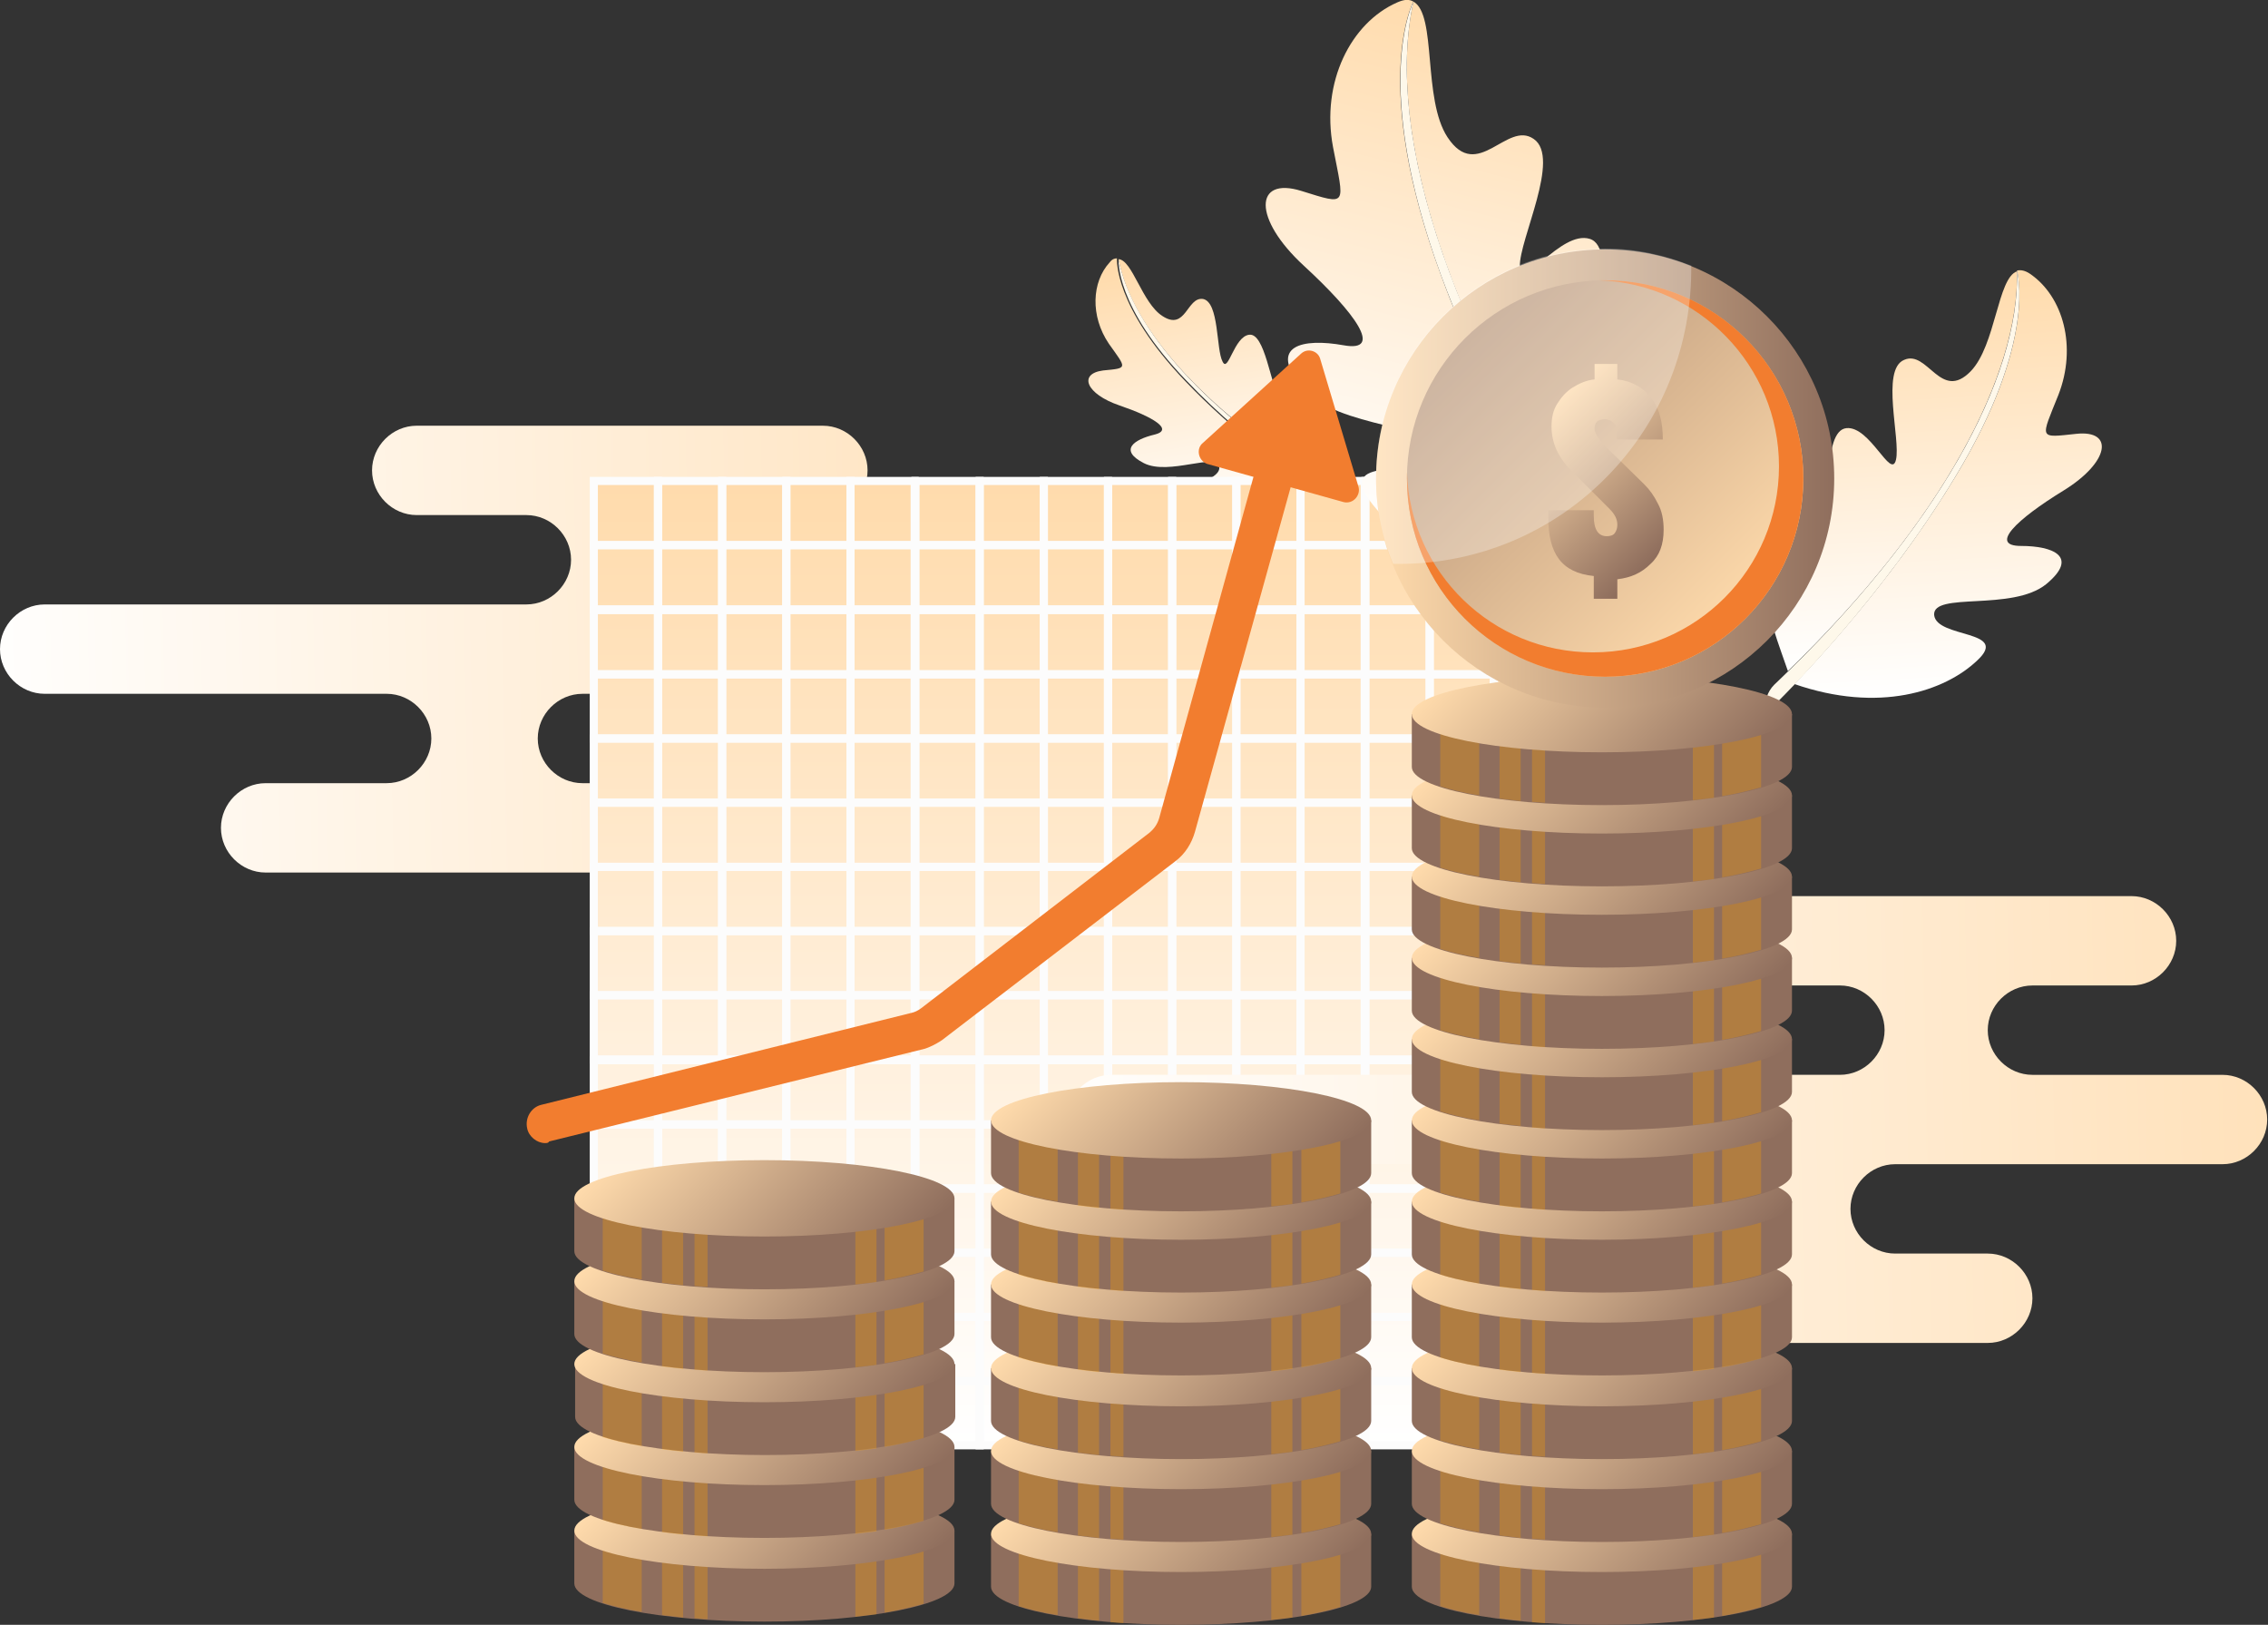 <?xml version="1.0" encoding="UTF-8"?>
<!-- Generator: Adobe Illustrator 27.4.1, SVG Export Plug-In . SVG Version: 6.00 Build 0)  -->
<svg xmlns="http://www.w3.org/2000/svg" xmlns:xlink="http://www.w3.org/1999/xlink" version="1.1" id="Layer_3" x="0px" y="0px" width="279.2px" height="200px" viewBox="0 0 279.2 200" style="enable-background:new 0 0 279.2 200;" xml:space="preserve">
<rect x="0" y="0" width="279.2" height="200" fill="#333333" stroke="none"/>
<style type="text/css">
	.st0{fill:url(#SVGID_1_);}
	.st1{fill:url(#SVGID_00000143588500217441127380000008896989639733124797_);}
	.st2{fill:url(#SVGID_00000053503701414904535160000016151604202819505804_);}
	.st3{fill:#FEF8EA;}
	.st4{fill:url(#SVGID_00000152968348849529917660000007306218327964307628_);}
	.st5{fill:none;stroke:#FCFCFC;stroke-miterlimit:10;}
	.st6{fill:url(#SVGID_00000173865654651225442990000015132815712996197257_);}
	.st7{fill:#8F6E5D;}
	.st8{opacity:0.3;fill:#FFA000;}
	.st9{fill:url(#SVGID_00000020376542506744027730000007227990613894221226_);}
	.st10{fill:url(#SVGID_00000031198218103541115270000012250616915510829699_);}
	.st11{fill:url(#SVGID_00000143619790181656662250000008830790105978288819_);}
	.st12{fill:url(#SVGID_00000154391547226074439680000008718329732794614146_);}
	.st13{fill:url(#SVGID_00000028288967903776069630000003605786749530986647_);}
	.st14{fill:url(#SVGID_00000038375723518421149500000017542060975654007191_);}
	.st15{fill:url(#SVGID_00000137097187533221530020000012647651589811590289_);}
	.st16{fill:url(#SVGID_00000016049560897060724740000001004741686102350766_);}
	.st17{fill:url(#SVGID_00000093889538396048280740000017056422466093937343_);}
	.st18{fill:url(#SVGID_00000009567298751387192940000001452616316501214905_);}
	.st19{fill:url(#SVGID_00000054945107315660421100000008324814603564321468_);}
	.st20{fill:url(#SVGID_00000171721839922370567940000013418651955969968030_);}
	.st21{fill:url(#SVGID_00000114770245629917008470000002897342567387769006_);}
	.st22{fill:url(#SVGID_00000179620067964108258660000008266277939293432990_);}
	.st23{fill:url(#SVGID_00000169542347738909502090000009217114390616052867_);}
	.st24{fill:url(#SVGID_00000044864957556164582910000005620410890187056774_);}
	.st25{fill:url(#SVGID_00000034775281152043010390000017078681517280519337_);}
	.st26{fill:url(#SVGID_00000138545165781917764930000003519465642202229934_);}
	.st27{fill:url(#SVGID_00000099634993965852948950000006075392684332350893_);}
	.st28{fill:url(#SVGID_00000147930519708761620550000015308644364656163498_);}
	.st29{fill:url(#SVGID_00000000214779172947548670000004312919589637451947_);}
	.st30{fill:url(#SVGID_00000072984388341983477710000000680353133918901123_);}
	.st31{fill:url(#SVGID_00000169519353245395865920000018391427150917341100_);}
	.st32{fill:url(#SVGID_00000031199348984535214990000015470430293402603929_);}
	.st33{fill:url(#SVGID_00000117677442249121090500000002217046526721837244_);}
	.st34{fill:url(#SVGID_00000133515458711761451970000018177635937913211316_);}
	.st35{fill:url(#SVGID_00000041280876191117640850000018324698643664554133_);}
	.st36{fill:url(#SVGID_00000046302510581862457960000011986992197895802303_);}
	.st37{fill:#F27D2F;}
	.st38{fill:url(#SVGID_00000147922221462184644460000001902197697143938194_);}
	.st39{opacity:0.29;fill:#FFFFFF;}
</style>
<g>
	
		<linearGradient id="SVGID_1_" gradientUnits="userSpaceOnUse" x1="-1425.699" y1="77.986" x2="-1259.06" y2="81.5" gradientTransform="matrix(-1 0 0 1 -1264.37 0)">
		<stop offset="0" style="stop-color:#FFDBAC"></stop>
		<stop offset="1" style="stop-color:#FFFFFF"></stop>
	</linearGradient>
	<path class="st0" d="M27.2,101.9L27.2,101.9c0,3,2.5,5.5,5.5,5.5h50.8c3,0,5.5-2.5,5.5-5.5v0c0-3-2.5-5.5-5.5-5.5H71.7   c-3,0-5.5-2.5-5.5-5.5v0c0-3,2.5-5.5,5.5-5.5h54.4c3,0,5.5-2.5,5.5-5.5v0c0-3-2.5-5.5-5.5-5.5H88.6c-3,0-5.5-2.5-5.5-5.5v0   c0-3,2.5-5.5,5.5-5.5h12.7c3,0,5.5-2.5,5.5-5.5v0c0-3-2.5-5.5-5.5-5.5H51.3c-3,0-5.5,2.5-5.5,5.5v0c0,3,2.5,5.5,5.5,5.5h13.5   c3,0,5.5,2.5,5.5,5.5v0c0,3-2.5,5.5-5.5,5.5H5.5c-3,0-5.5,2.5-5.5,5.5v0c0,3,2.5,5.5,5.5,5.5h42.1c3,0,5.5,2.5,5.5,5.5v0   c0,3-2.5,5.5-5.5,5.5H32.7C29.7,96.4,27.2,98.9,27.2,101.9z"></path>
	<g>
		
			<linearGradient id="SVGID_00000004522022295515663870000015706305655253116560_" gradientUnits="userSpaceOnUse" x1="-187.823" y1="-2835.091" x2="-156.781" y2="-2835.091" gradientTransform="matrix(0.162 0.987 0.987 -0.162 2976.454 -242.409)">
			<stop offset="0" style="stop-color:#FFDBAC"></stop>
			<stop offset="1" style="stop-color:#FFFFFF"></stop>
		</linearGradient>
		<path style="fill:url(#SVGID_00000004522022295515663870000015706305655253116560_);" d="M137.7,31.9c1.7,0.1,2.9,5.4,5.4,7    c2.9,1.9,3-2.4,5-2.1c2,0.4,1.6,6.2,2.4,7.7c0.7,1.5,1.4-3.1,3.3-3.3c1.9-0.2,2.6,6,3.8,8.3c1.2,2.3,2-1.6,3.2-1.3    c1.2,0.3,2.5,3.8,2.2,7.2c-0.1,1.7-0.3,3-0.4,3.9C147.9,50.2,139.2,40.1,137.7,31.9z"></path>
		
			<linearGradient id="SVGID_00000160905998157343385750000008427449300966471613_" gradientUnits="userSpaceOnUse" x1="-187.849" y1="-2839.001" x2="-154.186" y2="-2839.001" gradientTransform="matrix(0.162 0.987 0.987 -0.162 2976.454 -242.409)">
			<stop offset="0" style="stop-color:#FFDBAC"></stop>
			<stop offset="1" style="stop-color:#FFFFFF"></stop>
		</linearGradient>
		<path style="fill:url(#SVGID_00000160905998157343385750000008427449300966471613_);" d="M150.1,57.5c-0.2-1.9-6.2,1.1-9.3-0.5    c-3.1-1.6-1.2-2.9,1.3-3.5s-0.2-2.2-4.3-3.6c-4.1-1.4-5.1-3.9-2-4.3c3.1-0.3,2.9-0.2,0.7-3.3c-2.3-3.4-2.1-7.6,0.1-10    c0.3-0.4,0.6-0.5,0.9-0.5c0,0.1-0.4,5.9,8.4,15.1c5.8,6.1,12.5,11,16.2,13.4c-6.1,3.7-11.6,3.2-14.8,1.3    C144.4,59.9,150.3,59.3,150.1,57.5z"></path>
	</g>
	<path class="st3" d="M137.7,31.9c1.6,8.4,10.7,19,26.2,28.2c0.7,0.4,1.1,1.1,1.1,1.8l0,0c0,0.1-0.1,0.2-0.2,0.1   c-1.6-1-10.9-6.9-18.7-15.1C137.2,37.7,137.7,31.9,137.7,31.9z"></path>
	
		<linearGradient id="SVGID_00000044153490774313993320000018315962774744400530_" gradientUnits="userSpaceOnUse" x1="2397.614" y1="2946.318" x2="2278.905" y2="2946.318" gradientTransform="matrix(4.489659e-11 -1 1 4.489659e-11 -2813.87 2456.846)">
		<stop offset="0" style="stop-color:#FFDBAC"></stop>
		<stop offset="1" style="stop-color:#FFFFFF"></stop>
	</linearGradient>
	<polygon style="fill:url(#SVGID_00000044153490774313993320000018315962774744400530_);" points="191.8,59.2 191.8,177.9    73.1,177.9 73.1,59.2  "></polygon>
	<g>
		<g>
			<g>
				<g>
					<g>
						<g>
							<g>
								<rect x="73.1" y="59.2" class="st5" width="7.9" height="7.9"></rect>
								<rect x="81" y="59.2" class="st5" width="7.9" height="7.9"></rect>
								<rect x="88.9" y="59.2" class="st5" width="7.9" height="7.9"></rect>
							</g>
							<g>
								<rect x="96.8" y="59.2" class="st5" width="7.9" height="7.9"></rect>
								<rect x="104.7" y="59.2" class="st5" width="7.9" height="7.9"></rect>
								<rect x="112.7" y="59.2" class="st5" width="7.9" height="7.9"></rect>
							</g>
						</g>
						<g>
							<rect x="120.6" y="59.2" class="st5" width="7.9" height="7.9"></rect>
							<rect x="128.5" y="59.2" class="st5" width="7.9" height="7.9"></rect>
							<rect x="136.4" y="59.2" class="st5" width="7.9" height="7.9"></rect>
						</g>
						<g>
							<rect x="144.3" y="59.2" class="st5" width="7.9" height="7.9"></rect>
							<rect x="152.2" y="59.2" class="st5" width="7.9" height="7.9"></rect>
							<rect x="160.1" y="59.2" class="st5" width="7.9" height="7.9"></rect>
						</g>
						<g>
							<rect x="168.1" y="59.2" class="st5" width="7.9" height="7.9"></rect>
							<rect x="176" y="59.2" class="st5" width="7.9" height="7.9"></rect>
							<rect x="183.9" y="59.2" class="st5" width="7.9" height="7.9"></rect>
						</g>
					</g>
					<g>
						<g>
							<g>
								<rect x="73.1" y="67.1" class="st5" width="7.9" height="7.9"></rect>
								<rect x="81" y="67.1" class="st5" width="7.9" height="7.9"></rect>
								<rect x="88.9" y="67.1" class="st5" width="7.9" height="7.9"></rect>
							</g>
							<g>
								<rect x="96.8" y="67.1" class="st5" width="7.9" height="7.9"></rect>
								<rect x="104.7" y="67.1" class="st5" width="7.9" height="7.9"></rect>
								<rect x="112.7" y="67.1" class="st5" width="7.9" height="7.9"></rect>
							</g>
						</g>
						<g>
							<rect x="120.6" y="67.1" class="st5" width="7.9" height="7.9"></rect>
							<rect x="128.5" y="67.1" class="st5" width="7.9" height="7.9"></rect>
							<rect x="136.4" y="67.1" class="st5" width="7.9" height="7.9"></rect>
						</g>
						<g>
							<rect x="144.3" y="67.1" class="st5" width="7.9" height="7.9"></rect>
							<rect x="152.2" y="67.1" class="st5" width="7.9" height="7.9"></rect>
							<rect x="160.1" y="67.1" class="st5" width="7.9" height="7.9"></rect>
						</g>
						<g>
							<rect x="168.1" y="67.1" class="st5" width="7.9" height="7.9"></rect>
							<rect x="176" y="67.1" class="st5" width="7.9" height="7.9"></rect>
							<rect x="183.9" y="67.1" class="st5" width="7.9" height="7.9"></rect>
						</g>
					</g>
				</g>
				<g>
					<g>
						<g>
							<g>
								<rect x="73.1" y="75.1" class="st5" width="7.9" height="7.9"></rect>
								<rect x="81" y="75.1" class="st5" width="7.9" height="7.9"></rect>
								<rect x="88.9" y="75.1" class="st5" width="7.9" height="7.9"></rect>
							</g>
							<g>
								<rect x="96.8" y="75.1" class="st5" width="7.9" height="7.9"></rect>
								<rect x="104.7" y="75.1" class="st5" width="7.9" height="7.9"></rect>
								<rect x="112.7" y="75.1" class="st5" width="7.9" height="7.9"></rect>
							</g>
						</g>
						<g>
							<rect x="120.6" y="75.1" class="st5" width="7.9" height="7.9"></rect>
							<rect x="128.5" y="75.1" class="st5" width="7.9" height="7.9"></rect>
							<rect x="136.4" y="75.1" class="st5" width="7.9" height="7.9"></rect>
						</g>
						<g>
							<rect x="144.3" y="75.1" class="st5" width="7.9" height="7.9"></rect>
							<rect x="152.2" y="75.1" class="st5" width="7.9" height="7.9"></rect>
							<rect x="160.1" y="75.1" class="st5" width="7.9" height="7.9"></rect>
						</g>
						<g>
							<rect x="168.1" y="75.1" class="st5" width="7.9" height="7.9"></rect>
							<rect x="176" y="75.1" class="st5" width="7.9" height="7.9"></rect>
							<rect x="183.9" y="75.1" class="st5" width="7.9" height="7.9"></rect>
						</g>
					</g>
					<g>
						<g>
							<g>
								<rect x="73.1" y="83" class="st5" width="7.9" height="7.9"></rect>
								<rect x="81" y="83" class="st5" width="7.9" height="7.9"></rect>
								<rect x="88.9" y="83" class="st5" width="7.9" height="7.9"></rect>
							</g>
							<g>
								<rect x="96.8" y="83" class="st5" width="7.9" height="7.9"></rect>
								<rect x="104.7" y="83" class="st5" width="7.9" height="7.9"></rect>
								<rect x="112.7" y="83" class="st5" width="7.9" height="7.9"></rect>
							</g>
						</g>
						<g>
							<rect x="120.6" y="83" class="st5" width="7.9" height="7.9"></rect>
							<rect x="128.5" y="83" class="st5" width="7.9" height="7.9"></rect>
							<rect x="136.4" y="83" class="st5" width="7.9" height="7.9"></rect>
						</g>
						<g>
							<rect x="144.3" y="83" class="st5" width="7.9" height="7.9"></rect>
							<rect x="152.2" y="83" class="st5" width="7.9" height="7.9"></rect>
							<rect x="160.1" y="83" class="st5" width="7.9" height="7.9"></rect>
						</g>
						<g>
							<rect x="168.1" y="83" class="st5" width="7.9" height="7.9"></rect>
							<rect x="176" y="83" class="st5" width="7.9" height="7.9"></rect>
							<rect x="183.9" y="83" class="st5" width="7.9" height="7.9"></rect>
						</g>
					</g>
				</g>
			</g>
			<g>
				<g>
					<g>
						<g>
							<g>
								<rect x="73.1" y="90.9" class="st5" width="7.9" height="7.9"></rect>
								<rect x="81" y="90.9" class="st5" width="7.9" height="7.9"></rect>
								<rect x="88.9" y="90.9" class="st5" width="7.9" height="7.9"></rect>
							</g>
							<g>
								<rect x="96.8" y="90.9" class="st5" width="7.9" height="7.9"></rect>
								<rect x="104.7" y="90.9" class="st5" width="7.9" height="7.9"></rect>
								<rect x="112.7" y="90.9" class="st5" width="7.9" height="7.9"></rect>
							</g>
						</g>
						<g>
							<rect x="120.6" y="90.9" class="st5" width="7.9" height="7.9"></rect>
							<rect x="128.5" y="90.9" class="st5" width="7.9" height="7.9"></rect>
							<rect x="136.4" y="90.9" class="st5" width="7.9" height="7.9"></rect>
						</g>
						<g>
							<rect x="144.3" y="90.9" class="st5" width="7.9" height="7.9"></rect>
							<rect x="152.2" y="90.9" class="st5" width="7.9" height="7.9"></rect>
							<rect x="160.1" y="90.9" class="st5" width="7.9" height="7.9"></rect>
						</g>
						<g>
							<rect x="168.1" y="90.9" class="st5" width="7.9" height="7.9"></rect>
							<rect x="176" y="90.9" class="st5" width="7.9" height="7.9"></rect>
							<rect x="183.9" y="90.9" class="st5" width="7.9" height="7.9"></rect>
						</g>
					</g>
					<g>
						<g>
							<g>
								<rect x="73.1" y="98.8" class="st5" width="7.9" height="7.9"></rect>
								<rect x="81" y="98.8" class="st5" width="7.9" height="7.9"></rect>
								<rect x="88.9" y="98.8" class="st5" width="7.9" height="7.9"></rect>
							</g>
							<g>
								<rect x="96.8" y="98.8" class="st5" width="7.9" height="7.9"></rect>
								<rect x="104.7" y="98.8" class="st5" width="7.9" height="7.9"></rect>
								<rect x="112.7" y="98.8" class="st5" width="7.9" height="7.9"></rect>
							</g>
						</g>
						<g>
							<rect x="120.6" y="98.8" class="st5" width="7.9" height="7.9"></rect>
							<rect x="128.5" y="98.8" class="st5" width="7.9" height="7.9"></rect>
							<rect x="136.4" y="98.8" class="st5" width="7.9" height="7.9"></rect>
						</g>
						<g>
							<rect x="144.3" y="98.8" class="st5" width="7.9" height="7.9"></rect>
							<rect x="152.2" y="98.8" class="st5" width="7.9" height="7.9"></rect>
							<rect x="160.1" y="98.8" class="st5" width="7.9" height="7.9"></rect>
						</g>
						<g>
							<rect x="168.1" y="98.8" class="st5" width="7.9" height="7.9"></rect>
							<rect x="176" y="98.8" class="st5" width="7.9" height="7.9"></rect>
							<rect x="183.9" y="98.8" class="st5" width="7.9" height="7.9"></rect>
						</g>
					</g>
				</g>
				<g>
					<g>
						<g>
							<g>
								<rect x="73.1" y="106.7" class="st5" width="7.9" height="7.9"></rect>
								<rect x="81" y="106.7" class="st5" width="7.9" height="7.9"></rect>
								<rect x="88.9" y="106.7" class="st5" width="7.9" height="7.9"></rect>
							</g>
							<g>
								<rect x="96.8" y="106.7" class="st5" width="7.9" height="7.9"></rect>
								<rect x="104.7" y="106.7" class="st5" width="7.9" height="7.9"></rect>
								<rect x="112.7" y="106.7" class="st5" width="7.9" height="7.9"></rect>
							</g>
						</g>
						<g>
							<rect x="120.6" y="106.7" class="st5" width="7.9" height="7.9"></rect>
							<rect x="128.5" y="106.7" class="st5" width="7.9" height="7.9"></rect>
							<rect x="136.4" y="106.7" class="st5" width="7.9" height="7.9"></rect>
						</g>
						<g>
							<rect x="144.3" y="106.7" class="st5" width="7.9" height="7.9"></rect>
							<rect x="152.2" y="106.7" class="st5" width="7.9" height="7.9"></rect>
							<rect x="160.1" y="106.7" class="st5" width="7.9" height="7.9"></rect>
						</g>
						<g>
							<rect x="168.1" y="106.7" class="st5" width="7.9" height="7.9"></rect>
							<rect x="176" y="106.7" class="st5" width="7.9" height="7.9"></rect>
							<rect x="183.9" y="106.7" class="st5" width="7.9" height="7.9"></rect>
						</g>
					</g>
					<g>
						<g>
							<g>
								<rect x="73.1" y="114.6" class="st5" width="7.9" height="7.9"></rect>
								<rect x="81" y="114.6" class="st5" width="7.9" height="7.9"></rect>
								<rect x="88.9" y="114.6" class="st5" width="7.9" height="7.9"></rect>
							</g>
							<g>
								<rect x="96.8" y="114.6" class="st5" width="7.9" height="7.9"></rect>
								<rect x="104.7" y="114.6" class="st5" width="7.9" height="7.9"></rect>
								<rect x="112.7" y="114.6" class="st5" width="7.9" height="7.9"></rect>
							</g>
						</g>
						<g>
							<rect x="120.6" y="114.6" class="st5" width="7.9" height="7.9"></rect>
							<rect x="128.5" y="114.6" class="st5" width="7.9" height="7.9"></rect>
							<rect x="136.4" y="114.6" class="st5" width="7.9" height="7.9"></rect>
						</g>
						<g>
							<rect x="144.3" y="114.6" class="st5" width="7.9" height="7.9"></rect>
							<rect x="152.2" y="114.6" class="st5" width="7.9" height="7.9"></rect>
							<rect x="160.1" y="114.6" class="st5" width="7.9" height="7.9"></rect>
						</g>
						<g>
							<rect x="168.1" y="114.6" class="st5" width="7.9" height="7.9"></rect>
							<rect x="176" y="114.6" class="st5" width="7.9" height="7.9"></rect>
							<rect x="183.9" y="114.6" class="st5" width="7.9" height="7.9"></rect>
						</g>
					</g>
				</g>
			</g>
		</g>
		<g>
			<g>
				<g>
					<g>
						<g>
							<rect x="73.1" y="122.5" class="st5" width="7.9" height="7.9"></rect>
							<rect x="81" y="122.5" class="st5" width="7.9" height="7.9"></rect>
							<rect x="88.9" y="122.5" class="st5" width="7.9" height="7.9"></rect>
						</g>
						<g>
							<rect x="96.8" y="122.5" class="st5" width="7.9" height="7.9"></rect>
							<rect x="104.7" y="122.5" class="st5" width="7.9" height="7.9"></rect>
							<rect x="112.7" y="122.5" class="st5" width="7.9" height="7.9"></rect>
						</g>
					</g>
					<g>
						<rect x="120.6" y="122.5" class="st5" width="7.9" height="7.9"></rect>
						<rect x="128.5" y="122.5" class="st5" width="7.9" height="7.9"></rect>
						<rect x="136.4" y="122.5" class="st5" width="7.9" height="7.9"></rect>
					</g>
					<g>
						<rect x="144.3" y="122.5" class="st5" width="7.9" height="7.9"></rect>
						<rect x="152.2" y="122.5" class="st5" width="7.9" height="7.9"></rect>
						<rect x="160.1" y="122.5" class="st5" width="7.9" height="7.9"></rect>
					</g>
					<g>
						<rect x="168.1" y="122.5" class="st5" width="7.9" height="7.9"></rect>
						<rect x="176" y="122.5" class="st5" width="7.9" height="7.9"></rect>
						<rect x="183.9" y="122.5" class="st5" width="7.9" height="7.9"></rect>
					</g>
				</g>
				<g>
					<g>
						<g>
							<rect x="73.1" y="130.5" class="st5" width="7.9" height="7.9"></rect>
							<rect x="81" y="130.5" class="st5" width="7.9" height="7.9"></rect>
							<rect x="88.9" y="130.5" class="st5" width="7.9" height="7.9"></rect>
						</g>
						<g>
							<rect x="96.8" y="130.5" class="st5" width="7.9" height="7.9"></rect>
							<rect x="104.7" y="130.5" class="st5" width="7.9" height="7.9"></rect>
							<rect x="112.7" y="130.5" class="st5" width="7.9" height="7.9"></rect>
						</g>
					</g>
					<g>
						<rect x="120.6" y="130.5" class="st5" width="7.9" height="7.9"></rect>
						<rect x="128.5" y="130.5" class="st5" width="7.9" height="7.9"></rect>
						<rect x="136.4" y="130.5" class="st5" width="7.9" height="7.9"></rect>
					</g>
					<g>
						<rect x="144.3" y="130.5" class="st5" width="7.9" height="7.9"></rect>
						<rect x="152.2" y="130.5" class="st5" width="7.9" height="7.9"></rect>
						<rect x="160.1" y="130.5" class="st5" width="7.9" height="7.9"></rect>
					</g>
					<g>
						<rect x="168.1" y="130.5" class="st5" width="7.9" height="7.9"></rect>
						<rect x="176" y="130.5" class="st5" width="7.9" height="7.9"></rect>
						<rect x="183.9" y="130.5" class="st5" width="7.9" height="7.9"></rect>
					</g>
				</g>
			</g>
			<g>
				<g>
					<g>
						<g>
							<rect x="73.1" y="138.4" class="st5" width="7.9" height="7.9"></rect>
							<rect x="81" y="138.4" class="st5" width="7.9" height="7.9"></rect>
							<rect x="88.9" y="138.4" class="st5" width="7.9" height="7.9"></rect>
						</g>
						<g>
							<rect x="96.8" y="138.4" class="st5" width="7.9" height="7.9"></rect>
							<rect x="104.7" y="138.4" class="st5" width="7.9" height="7.9"></rect>
							<rect x="112.7" y="138.4" class="st5" width="7.9" height="7.9"></rect>
						</g>
					</g>
					<g>
						<rect x="120.6" y="138.4" class="st5" width="7.9" height="7.9"></rect>
						<rect x="128.5" y="138.4" class="st5" width="7.9" height="7.9"></rect>
						<rect x="136.4" y="138.4" class="st5" width="7.9" height="7.9"></rect>
					</g>
					<g>
						<rect x="144.3" y="138.4" class="st5" width="7.9" height="7.9"></rect>
						<rect x="152.2" y="138.4" class="st5" width="7.9" height="7.9"></rect>
						<rect x="160.1" y="138.4" class="st5" width="7.9" height="7.9"></rect>
					</g>
					<g>
						<rect x="168.1" y="138.4" class="st5" width="7.9" height="7.9"></rect>
						<rect x="176" y="138.4" class="st5" width="7.9" height="7.9"></rect>
						<rect x="183.9" y="138.4" class="st5" width="7.9" height="7.9"></rect>
					</g>
				</g>
				<g>
					<g>
						<g>
							<rect x="73.1" y="146.3" class="st5" width="7.9" height="7.9"></rect>
							<rect x="81" y="146.3" class="st5" width="7.9" height="7.9"></rect>
							<rect x="88.9" y="146.3" class="st5" width="7.9" height="7.9"></rect>
						</g>
						<g>
							<rect x="96.8" y="146.3" class="st5" width="7.9" height="7.9"></rect>
							<rect x="104.7" y="146.3" class="st5" width="7.9" height="7.9"></rect>
							<rect x="112.7" y="146.3" class="st5" width="7.9" height="7.9"></rect>
						</g>
					</g>
					<g>
						<rect x="120.6" y="146.3" class="st5" width="7.9" height="7.9"></rect>
						<rect x="128.5" y="146.3" class="st5" width="7.9" height="7.9"></rect>
						<rect x="136.4" y="146.3" class="st5" width="7.9" height="7.9"></rect>
					</g>
					<g>
						<rect x="144.3" y="146.3" class="st5" width="7.9" height="7.9"></rect>
						<rect x="152.2" y="146.3" class="st5" width="7.9" height="7.9"></rect>
						<rect x="160.1" y="146.3" class="st5" width="7.9" height="7.9"></rect>
					</g>
					<g>
						<rect x="168.1" y="146.3" class="st5" width="7.9" height="7.9"></rect>
						<rect x="176" y="146.3" class="st5" width="7.9" height="7.9"></rect>
						<rect x="183.9" y="146.3" class="st5" width="7.9" height="7.9"></rect>
					</g>
				</g>
			</g>
		</g>
		<g>
			<g>
				<g>
					<g>
						<rect x="73.1" y="154.2" class="st5" width="7.9" height="7.9"></rect>
						<rect x="81" y="154.2" class="st5" width="7.9" height="7.9"></rect>
						<rect x="88.9" y="154.2" class="st5" width="7.9" height="7.9"></rect>
					</g>
					<g>
						<rect x="96.8" y="154.2" class="st5" width="7.9" height="7.9"></rect>
						<rect x="104.7" y="154.2" class="st5" width="7.9" height="7.9"></rect>
						<rect x="112.7" y="154.2" class="st5" width="7.9" height="7.9"></rect>
					</g>
				</g>
				<g>
					<rect x="120.6" y="154.2" class="st5" width="7.9" height="7.9"></rect>
					<rect x="128.5" y="154.2" class="st5" width="7.9" height="7.9"></rect>
					<rect x="136.4" y="154.2" class="st5" width="7.9" height="7.9"></rect>
				</g>
				<g>
					<rect x="144.3" y="154.2" class="st5" width="7.9" height="7.9"></rect>
					<rect x="152.2" y="154.2" class="st5" width="7.9" height="7.9"></rect>
					<rect x="160.1" y="154.2" class="st5" width="7.9" height="7.9"></rect>
				</g>
				<g>
					<rect x="168.1" y="154.2" class="st5" width="7.9" height="7.9"></rect>
					<rect x="176" y="154.2" class="st5" width="7.9" height="7.9"></rect>
					<rect x="183.9" y="154.2" class="st5" width="7.9" height="7.9"></rect>
				</g>
			</g>
			<g>
				<g>
					<g>
						<rect x="73.1" y="162.1" class="st5" width="7.9" height="7.9"></rect>
						<rect x="81" y="162.1" class="st5" width="7.9" height="7.9"></rect>
						<rect x="88.9" y="162.1" class="st5" width="7.9" height="7.9"></rect>
					</g>
					<g>
						<rect x="96.8" y="162.1" class="st5" width="7.9" height="7.9"></rect>
						<rect x="104.7" y="162.1" class="st5" width="7.9" height="7.9"></rect>
						<rect x="112.7" y="162.1" class="st5" width="7.9" height="7.9"></rect>
					</g>
				</g>
				<g>
					<rect x="120.6" y="162.1" class="st5" width="7.9" height="7.9"></rect>
					<rect x="128.5" y="162.1" class="st5" width="7.9" height="7.9"></rect>
					<rect x="136.4" y="162.1" class="st5" width="7.9" height="7.9"></rect>
				</g>
				<g>
					<rect x="144.3" y="162.1" class="st5" width="7.9" height="7.9"></rect>
					<rect x="152.2" y="162.1" class="st5" width="7.9" height="7.9"></rect>
					<rect x="160.1" y="162.1" class="st5" width="7.9" height="7.9"></rect>
				</g>
				<g>
					<rect x="168.1" y="162.1" class="st5" width="7.9" height="7.9"></rect>
					<rect x="176" y="162.1" class="st5" width="7.9" height="7.9"></rect>
					<rect x="183.9" y="162.1" class="st5" width="7.9" height="7.9"></rect>
				</g>
			</g>
		</g>
		<g>
			<g>
				<g>
					<rect x="73.1" y="170" class="st5" width="7.9" height="7.9"></rect>
					<rect x="81" y="170" class="st5" width="7.9" height="7.9"></rect>
					<rect x="88.9" y="170" class="st5" width="7.9" height="7.9"></rect>
				</g>
				<g>
					<rect x="96.8" y="170" class="st5" width="7.9" height="7.9"></rect>
					<rect x="104.7" y="170" class="st5" width="7.9" height="7.9"></rect>
					<rect x="112.7" y="170" class="st5" width="7.9" height="7.9"></rect>
				</g>
			</g>
			<g>
				<rect x="120.6" y="170" class="st5" width="7.9" height="7.9"></rect>
				<rect x="128.5" y="170" class="st5" width="7.9" height="7.9"></rect>
				<rect x="136.4" y="170" class="st5" width="7.9" height="7.9"></rect>
			</g>
			<g>
				<rect x="144.3" y="170" class="st5" width="7.9" height="7.9"></rect>
				<rect x="152.2" y="170" class="st5" width="7.9" height="7.9"></rect>
				<rect x="160.1" y="170" class="st5" width="7.9" height="7.9"></rect>
			</g>
			<g>
				<rect x="168.1" y="170" class="st5" width="7.9" height="7.9"></rect>
				<rect x="176" y="170" class="st5" width="7.9" height="7.9"></rect>
				<rect x="183.9" y="170" class="st5" width="7.9" height="7.9"></rect>
			</g>
		</g>
	</g>
	
		<linearGradient id="SVGID_00000071528722855023602710000008975839150253340580_" gradientUnits="userSpaceOnUse" x1="-2683.416" y1="136.057" x2="-2496.228" y2="140.004" gradientTransform="matrix(-1 0 0 1 -2370.796 0)">
		<stop offset="0" style="stop-color:#FFDBAC"></stop>
		<stop offset="1" style="stop-color:#FFFFFF"></stop>
	</linearGradient>
	<path style="fill:url(#SVGID_00000071528722855023602710000008975839150253340580_);" d="M188.9,159.8L188.9,159.8   c0,3,2.5,5.5,5.5,5.5h50.3c3,0,5.5-2.5,5.5-5.5v0c0-3-2.5-5.5-5.5-5.5h-11.4c-3,0-5.5-2.5-5.5-5.5v0c0-3,2.5-5.5,5.5-5.5h40.3   c3,0,5.5-2.5,5.5-5.5v0c0-3-2.5-5.5-5.5-5.5h-23.4c-3,0-5.5-2.5-5.5-5.5v0c0-3,2.5-5.5,5.5-5.5h12.2c3,0,5.5-2.5,5.5-5.5v0   c0-3-2.5-5.5-5.5-5.5H213c-3,0-5.5,2.5-5.5,5.5v0c0,3,2.5,5.5,5.5,5.5h13.5c3,0,5.5,2.5,5.5,5.5v0c0,3-2.5,5.5-5.5,5.5h-89.7   c-3,0-5.5,2.5-5.5,5.5v0c0,3,2.5,5.5,5.5,5.5h72.4c3,0,5.5,2.5,5.5,5.5v0c0,3-2.5,5.5-5.5,5.5h-14.9   C191.4,154.3,188.9,156.7,188.9,159.8z"></path>
	<g>
		<g>
			<path class="st7" d="M116.3,188.4c-3.1-1.9-11.8-3.2-22.2-3.2s-19.1,1.4-22.2,3.2h-1.2v6.5c0,2.6,10.5,4.7,23.4,4.7     s23.4-2.1,23.4-4.7v-6.5H116.3z"></path>
			<path class="st8" d="M74.2,197.3c1.3,0.4,2.9,0.8,4.8,1.1v-12.2c-1.9,0.3-3.5,0.7-4.8,1.1V197.3z"></path>
			<path class="st8" d="M108.9,198.5c1.8-0.3,3.4-0.7,4.8-1.1v-10.1c-1.3-0.4-2.9-0.8-4.8-1.1V198.5z"></path>
			<path class="st8" d="M81.5,198.8c0.8,0.1,1.7,0.2,2.6,0.3v-13.5c-0.9,0.1-1.8,0.2-2.6,0.3V198.8z"></path>
			<path class="st8" d="M105.3,199c0.9-0.1,1.8-0.2,2.6-0.3V186c-0.8-0.1-1.7-0.2-2.6-0.3V199z"></path>
			<path class="st8" d="M85.5,199.2c0.5,0,1,0.1,1.6,0.1v-13.8h-1.6V199.2z"></path>
			
				<linearGradient id="SVGID_00000109017031079175679010000016071625779871844527_" gradientUnits="userSpaceOnUse" x1="82.207" y1="176.446" x2="106.053" y2="200.292">
				<stop offset="0" style="stop-color:#FFDBAC"></stop>
				<stop offset="1" style="stop-color:#8F6E5D"></stop>
			</linearGradient>
			
				<ellipse style="fill:url(#SVGID_00000109017031079175679010000016071625779871844527_);" cx="94.1" cy="188.4" rx="23.4" ry="4.7"></ellipse>
		</g>
	</g>
	<g>
		<g>
			<path class="st7" d="M116.3,178.1c-3.1-1.9-11.8-3.2-22.2-3.2s-19.1,1.4-22.2,3.2h-1.2v6.5c0,2.6,10.5,4.7,23.4,4.7     s23.4-2.1,23.4-4.7v-6.5H116.3z"></path>
			<path class="st8" d="M74.2,187.1c1.3,0.4,2.9,0.8,4.8,1.1v-12.2c-1.9,0.3-3.5,0.7-4.8,1.1V187.1z"></path>
			<path class="st8" d="M108.9,188.3c1.8-0.3,3.4-0.7,4.8-1.1v-10.1c-1.3-0.4-2.9-0.8-4.8-1.1V188.3z"></path>
			<path class="st8" d="M81.5,188.6c0.8,0.1,1.7,0.2,2.6,0.3v-13.5c-0.9,0.1-1.8,0.2-2.6,0.3V188.6z"></path>
			<path class="st8" d="M105.3,188.8c0.9-0.1,1.8-0.2,2.6-0.3v-12.6c-0.8-0.1-1.7-0.2-2.6-0.3V188.8z"></path>
			<path class="st8" d="M85.5,189c0.5,0,1,0.1,1.6,0.1v-13.8h-1.6V189z"></path>
			
				<linearGradient id="SVGID_00000016059516923566577970000006360436892178983073_" gradientUnits="userSpaceOnUse" x1="82.207" y1="166.226" x2="106.053" y2="190.071">
				<stop offset="0" style="stop-color:#FFDBAC"></stop>
				<stop offset="1" style="stop-color:#8F6E5D"></stop>
			</linearGradient>
			
				<ellipse style="fill:url(#SVGID_00000016059516923566577970000006360436892178983073_);" cx="94.1" cy="178.1" rx="23.4" ry="4.7"></ellipse>
		</g>
	</g>
	<g>
		<g>
			<path class="st7" d="M116.3,167.9c-3.1-1.9-11.8-3.2-22.2-3.2S75.1,166,72,167.9h-1.2v6.5c0,2.6,10.5,4.7,23.4,4.7     s23.4-2.1,23.4-4.7v-6.5H116.3z"></path>
			<path class="st8" d="M74.2,176.9c1.3,0.4,2.9,0.8,4.8,1.1v-12.2c-1.9,0.3-3.5,0.7-4.8,1.1V176.9z"></path>
			<path class="st8" d="M108.9,178.1c1.8-0.3,3.4-0.7,4.8-1.1v-10.1c-1.3-0.4-2.9-0.8-4.8-1.1V178.1z"></path>
			<path class="st8" d="M81.5,178.4c0.8,0.1,1.7,0.2,2.6,0.3v-13.5c-0.9,0.1-1.8,0.2-2.6,0.3V178.4z"></path>
			<path class="st8" d="M105.3,178.6c0.9-0.1,1.8-0.2,2.6-0.3v-12.6c-0.8-0.1-1.7-0.2-2.6-0.3V178.6z"></path>
			<path class="st8" d="M85.5,178.8c0.5,0,1,0.1,1.6,0.1v-13.8h-1.6V178.8z"></path>
			
				<linearGradient id="SVGID_00000029767152983941984680000007228300458720126883_" gradientUnits="userSpaceOnUse" x1="82.207" y1="156.005" x2="106.053" y2="179.851">
				<stop offset="0" style="stop-color:#FFDBAC"></stop>
				<stop offset="1" style="stop-color:#8F6E5D"></stop>
			</linearGradient>
			
				<ellipse style="fill:url(#SVGID_00000029767152983941984680000007228300458720126883_);" cx="94.1" cy="167.9" rx="23.4" ry="4.7"></ellipse>
		</g>
	</g>
	<g>
		<g>
			<path class="st7" d="M116.3,157.7c-3.1-1.9-11.8-3.2-22.2-3.2s-19.1,1.4-22.2,3.2h-1.2v6.5c0,2.6,10.5,4.7,23.4,4.7     s23.4-2.1,23.4-4.7v-6.5H116.3z"></path>
			<path class="st8" d="M74.2,166.6c1.3,0.4,2.9,0.8,4.8,1.1v-12.2c-1.9,0.3-3.5,0.7-4.8,1.1V166.6z"></path>
			<path class="st8" d="M108.9,167.8c1.8-0.3,3.4-0.7,4.8-1.1v-10.1c-1.3-0.4-2.9-0.8-4.8-1.1V167.8z"></path>
			<path class="st8" d="M81.5,168.2c0.8,0.1,1.7,0.2,2.6,0.3v-13.5c-0.9,0.1-1.8,0.2-2.6,0.3V168.2z"></path>
			<path class="st8" d="M105.3,168.3c0.9-0.1,1.8-0.2,2.6-0.3v-12.6c-0.8-0.1-1.7-0.2-2.6-0.3V168.3z"></path>
			<path class="st8" d="M85.5,168.6c0.5,0,1,0.1,1.6,0.1v-13.8h-1.6V168.6z"></path>
			
				<linearGradient id="SVGID_00000180343243698859823320000016407028517812497596_" gradientUnits="userSpaceOnUse" x1="82.207" y1="145.785" x2="106.053" y2="169.631">
				<stop offset="0" style="stop-color:#FFDBAC"></stop>
				<stop offset="1" style="stop-color:#8F6E5D"></stop>
			</linearGradient>
			
				<ellipse style="fill:url(#SVGID_00000180343243698859823320000016407028517812497596_);" cx="94.1" cy="157.7" rx="23.4" ry="4.7"></ellipse>
		</g>
	</g>
	<g>
		<g>
			<path class="st7" d="M116.3,147.5c-3.1-1.9-11.8-3.2-22.2-3.2s-19.1,1.4-22.2,3.2h-1.2v6.5c0,2.6,10.5,4.7,23.4,4.7     s23.4-2.1,23.4-4.7v-6.5H116.3z"></path>
			<path class="st8" d="M74.2,156.4c1.3,0.4,2.9,0.8,4.8,1.1v-12.2c-1.9,0.3-3.5,0.7-4.8,1.1V156.4z"></path>
			<path class="st8" d="M108.9,157.6c1.8-0.3,3.4-0.7,4.8-1.1v-10.1c-1.3-0.4-2.9-0.8-4.8-1.1V157.6z"></path>
			<path class="st8" d="M81.5,157.9c0.8,0.1,1.7,0.2,2.6,0.3v-13.5c-0.9,0.1-1.8,0.2-2.6,0.3V157.9z"></path>
			<path class="st8" d="M105.3,158.1c0.9-0.1,1.8-0.2,2.6-0.3v-12.6c-0.8-0.1-1.7-0.2-2.6-0.3V158.1z"></path>
			<path class="st8" d="M85.5,158.3c0.5,0,1,0.1,1.6,0.1v-13.8h-1.6V158.3z"></path>
			
				<linearGradient id="SVGID_00000079457185706478616290000013271107945161357223_" gradientUnits="userSpaceOnUse" x1="82.207" y1="135.564" x2="106.053" y2="159.41">
				<stop offset="0" style="stop-color:#FFDBAC"></stop>
				<stop offset="1" style="stop-color:#8F6E5D"></stop>
			</linearGradient>
			
				<ellipse style="fill:url(#SVGID_00000079457185706478616290000013271107945161357223_);" cx="94.1" cy="147.5" rx="23.4" ry="4.7"></ellipse>
		</g>
	</g>
	<g>
		<path class="st7" d="M167.5,188.8c-3.1-1.9-11.8-3.2-22.2-3.2c-10.3,0-19.1,1.4-22.2,3.2H122v6.5c0,2.6,10.5,4.7,23.4,4.7    c12.9,0,23.4-2.1,23.4-4.7v-6.5H167.5z"></path>
		<path class="st8" d="M125.4,197.7c1.3,0.4,2.9,0.8,4.8,1.1v-12.2c-1.9,0.3-3.5,0.7-4.8,1.1V197.7z"></path>
		<path class="st8" d="M160.2,198.9c1.8-0.3,3.4-0.7,4.8-1.1v-10.1c-1.3-0.4-2.9-0.8-4.8-1.1V198.9z"></path>
		<path class="st8" d="M132.7,199.2c0.8,0.1,1.7,0.2,2.6,0.3V186c-0.9,0.1-1.8,0.2-2.6,0.3V199.2z"></path>
		<path class="st8" d="M156.5,199.4c0.9-0.1,1.8-0.2,2.6-0.3v-12.6c-0.8-0.1-1.7-0.2-2.6-0.3V199.4z"></path>
		<path class="st8" d="M136.7,199.7c0.5,0,1,0.1,1.6,0.1V186h-1.6V199.7z"></path>
		
			<linearGradient id="SVGID_00000057133235854679782690000006768256803100241041_" gradientUnits="userSpaceOnUse" x1="133.44" y1="176.877" x2="157.285" y2="200.722">
			<stop offset="0" style="stop-color:#FFDBAC"></stop>
			<stop offset="1" style="stop-color:#8F6E5D"></stop>
		</linearGradient>
		
			<ellipse style="fill:url(#SVGID_00000057133235854679782690000006768256803100241041_);" cx="145.4" cy="188.8" rx="23.4" ry="4.7"></ellipse>
	</g>
	<g>
		<path class="st7" d="M167.5,178.6c-3.1-1.9-11.8-3.2-22.2-3.2c-10.3,0-19.1,1.4-22.2,3.2H122v6.5c0,2.6,10.5,4.7,23.4,4.7    c12.9,0,23.4-2.1,23.4-4.7v-6.5H167.5z"></path>
		<path class="st8" d="M125.4,187.5c1.3,0.4,2.9,0.8,4.8,1.1v-12.2c-1.9,0.3-3.5,0.7-4.8,1.1V187.5z"></path>
		<path class="st8" d="M160.2,188.7c1.8-0.3,3.4-0.7,4.8-1.1v-10.1c-1.3-0.4-2.9-0.8-4.8-1.1V188.7z"></path>
		<path class="st8" d="M132.7,189c0.8,0.1,1.7,0.2,2.6,0.3v-13.5c-0.9,0.1-1.8,0.2-2.6,0.3V189z"></path>
		<path class="st8" d="M156.5,189.2c0.9-0.1,1.8-0.2,2.6-0.3v-12.6c-0.8-0.1-1.7-0.2-2.6-0.3V189.2z"></path>
		<path class="st8" d="M136.7,189.4c0.5,0,1,0.1,1.6,0.1v-13.8h-1.6V189.4z"></path>
		
			<linearGradient id="SVGID_00000137850224807221686050000001620938115546638465_" gradientUnits="userSpaceOnUse" x1="133.44" y1="166.656" x2="157.285" y2="190.502">
			<stop offset="0" style="stop-color:#FFDBAC"></stop>
			<stop offset="1" style="stop-color:#8F6E5D"></stop>
		</linearGradient>
		
			<ellipse style="fill:url(#SVGID_00000137850224807221686050000001620938115546638465_);" cx="145.4" cy="178.6" rx="23.4" ry="4.7"></ellipse>
	</g>
	<g>
		<path class="st7" d="M167.5,168.4c-3.1-1.9-11.8-3.2-22.2-3.2c-10.3,0-19.1,1.4-22.2,3.2H122v6.5c0,2.6,10.5,4.7,23.4,4.7    c12.9,0,23.4-2.1,23.4-4.7v-6.5H167.5z"></path>
		<path class="st8" d="M125.4,177.3c1.3,0.4,2.9,0.8,4.8,1.1v-12.2c-1.9,0.3-3.5,0.7-4.8,1.1V177.3z"></path>
		<path class="st8" d="M160.2,178.5c1.8-0.3,3.4-0.7,4.8-1.1v-10.1c-1.3-0.4-2.9-0.8-4.8-1.1V178.5z"></path>
		<path class="st8" d="M132.7,178.8c0.8,0.1,1.7,0.2,2.6,0.3v-13.5c-0.9,0.1-1.8,0.2-2.6,0.3V178.8z"></path>
		<path class="st8" d="M156.5,179c0.9-0.1,1.8-0.2,2.6-0.3V166c-0.8-0.1-1.7-0.2-2.6-0.3V179z"></path>
		<path class="st8" d="M136.7,179.2c0.5,0,1,0.1,1.6,0.1v-13.8h-1.6V179.2z"></path>
		
			<linearGradient id="SVGID_00000115501329702684251980000005092218471720328639_" gradientUnits="userSpaceOnUse" x1="133.44" y1="156.436" x2="157.285" y2="180.282">
			<stop offset="0" style="stop-color:#FFDBAC"></stop>
			<stop offset="1" style="stop-color:#8F6E5D"></stop>
		</linearGradient>
		
			<ellipse style="fill:url(#SVGID_00000115501329702684251980000005092218471720328639_);" cx="145.4" cy="168.4" rx="23.4" ry="4.7"></ellipse>
	</g>
	<g>
		<path class="st7" d="M167.5,158.1c-3.1-1.9-11.8-3.2-22.2-3.2c-10.3,0-19.1,1.4-22.2,3.2H122v6.5c0,2.6,10.5,4.7,23.4,4.7    c12.9,0,23.4-2.1,23.4-4.7v-6.5H167.5z"></path>
		<path class="st8" d="M125.4,167.1c1.3,0.4,2.9,0.8,4.8,1.1V156c-1.9,0.3-3.5,0.7-4.8,1.1V167.1z"></path>
		<path class="st8" d="M160.2,168.3c1.8-0.3,3.4-0.7,4.8-1.1v-10.1c-1.3-0.4-2.9-0.8-4.8-1.1V168.3z"></path>
		<path class="st8" d="M132.7,168.6c0.8,0.1,1.7,0.2,2.6,0.3v-13.5c-0.9,0.1-1.8,0.2-2.6,0.3V168.6z"></path>
		<path class="st8" d="M156.5,168.8c0.9-0.1,1.8-0.2,2.6-0.3v-12.6c-0.8-0.1-1.7-0.2-2.6-0.3V168.8z"></path>
		<path class="st8" d="M136.7,169c0.5,0,1,0.1,1.6,0.1v-13.8h-1.6V169z"></path>
		
			<linearGradient id="SVGID_00000090256677380784865070000005045516338867110551_" gradientUnits="userSpaceOnUse" x1="133.44" y1="146.215" x2="157.285" y2="170.061">
			<stop offset="0" style="stop-color:#FFDBAC"></stop>
			<stop offset="1" style="stop-color:#8F6E5D"></stop>
		</linearGradient>
		
			<ellipse style="fill:url(#SVGID_00000090256677380784865070000005045516338867110551_);" cx="145.4" cy="158.1" rx="23.4" ry="4.7"></ellipse>
	</g>
	<g>
		<path class="st7" d="M167.5,147.9c-3.1-1.9-11.8-3.2-22.2-3.2c-10.3,0-19.1,1.4-22.2,3.2H122v6.5c0,2.6,10.5,4.7,23.4,4.7    c12.9,0,23.4-2.1,23.4-4.7v-6.5H167.5z"></path>
		<path class="st8" d="M125.4,156.9c1.3,0.4,2.9,0.8,4.8,1.1v-12.2c-1.9,0.3-3.5,0.7-4.8,1.1V156.9z"></path>
		<path class="st8" d="M160.2,158c1.8-0.3,3.4-0.7,4.8-1.1v-10.1c-1.3-0.4-2.9-0.8-4.8-1.1V158z"></path>
		<path class="st8" d="M132.7,158.4c0.8,0.1,1.7,0.2,2.6,0.3v-13.5c-0.9,0.1-1.8,0.2-2.6,0.3V158.4z"></path>
		<path class="st8" d="M156.5,158.5c0.9-0.1,1.8-0.2,2.6-0.3v-12.6c-0.8-0.1-1.7-0.2-2.6-0.3V158.5z"></path>
		<path class="st8" d="M136.7,158.8c0.5,0,1,0.1,1.6,0.1v-13.8h-1.6V158.8z"></path>
		
			<linearGradient id="SVGID_00000156558521456020638130000012190476400364178058_" gradientUnits="userSpaceOnUse" x1="133.44" y1="135.995" x2="157.285" y2="159.841">
			<stop offset="0" style="stop-color:#FFDBAC"></stop>
			<stop offset="1" style="stop-color:#8F6E5D"></stop>
		</linearGradient>
		
			<ellipse style="fill:url(#SVGID_00000156558521456020638130000012190476400364178058_);" cx="145.4" cy="147.9" rx="23.4" ry="4.7"></ellipse>
	</g>
	<g>
		<path class="st7" d="M167.5,137.9c-3.1-1.9-11.8-3.2-22.2-3.2c-10.3,0-19.1,1.4-22.2,3.2H122v6.5c0,2.6,10.5,4.7,23.4,4.7    c12.9,0,23.4-2.1,23.4-4.7v-6.5H167.5z"></path>
		<path class="st8" d="M125.4,146.8c1.3,0.4,2.9,0.8,4.8,1.1v-12.2c-1.9,0.3-3.5,0.7-4.8,1.1V146.8z"></path>
		<path class="st8" d="M160.2,148c1.8-0.3,3.4-0.7,4.8-1.1v-10.1c-1.3-0.4-2.9-0.8-4.8-1.1V148z"></path>
		<path class="st8" d="M132.7,148.4c0.8,0.1,1.7,0.2,2.6,0.3v-13.5c-0.9,0.1-1.8,0.2-2.6,0.3V148.4z"></path>
		<path class="st8" d="M156.5,148.5c0.9-0.1,1.8-0.2,2.6-0.3v-12.6c-0.8-0.1-1.7-0.2-2.6-0.3V148.5z"></path>
		<path class="st8" d="M136.7,148.8c0.5,0,1,0.1,1.6,0.1v-13.8h-1.6V148.8z"></path>
		
			<linearGradient id="SVGID_00000142144082111121917660000015199106938810921625_" gradientUnits="userSpaceOnUse" x1="133.44" y1="125.985" x2="157.285" y2="149.831">
			<stop offset="0" style="stop-color:#FFDBAC"></stop>
			<stop offset="1" style="stop-color:#8F6E5D"></stop>
		</linearGradient>
		
			<ellipse style="fill:url(#SVGID_00000142144082111121917660000015199106938810921625_);" cx="145.4" cy="137.9" rx="23.4" ry="4.7"></ellipse>
	</g>
	<g>
		<path class="st7" d="M219.4,188.8c-3.1-1.9-11.8-3.2-22.2-3.2s-19.1,1.4-22.2,3.2h-1.2v6.5c0,2.6,10.5,4.7,23.4,4.7    c12.9,0,23.4-2.1,23.4-4.7v-6.5H219.4z"></path>
		<path class="st8" d="M177.3,197.7c1.3,0.4,2.9,0.8,4.8,1.1v-12.2c-1.9,0.3-3.5,0.7-4.8,1.1V197.7z"></path>
		<path class="st8" d="M212,198.9c1.8-0.3,3.4-0.7,4.8-1.1v-10.1c-1.3-0.4-2.9-0.8-4.8-1.1V198.9z"></path>
		<path class="st8" d="M184.6,199.2c0.8,0.1,1.7,0.2,2.6,0.3V186c-0.9,0.1-1.8,0.2-2.6,0.3V199.2z"></path>
		<path class="st8" d="M208.4,199.4c0.9-0.1,1.8-0.2,2.6-0.3v-12.6c-0.8-0.1-1.7-0.2-2.6-0.3V199.4z"></path>
		<path class="st8" d="M188.6,199.7c0.5,0,1,0.1,1.6,0.1V186h-1.6V199.7z"></path>
		
			<linearGradient id="SVGID_00000088107239791315002700000010193011934445140368_" gradientUnits="userSpaceOnUse" x1="185.307" y1="176.877" x2="209.153" y2="200.722">
			<stop offset="0" style="stop-color:#FFDBAC"></stop>
			<stop offset="1" style="stop-color:#8F6E5D"></stop>
		</linearGradient>
		
			<ellipse style="fill:url(#SVGID_00000088107239791315002700000010193011934445140368_);" cx="197.2" cy="188.8" rx="23.4" ry="4.7"></ellipse>
	</g>
	<g>
		<path class="st7" d="M219.4,178.6c-3.1-1.9-11.8-3.2-22.2-3.2s-19.1,1.4-22.2,3.2h-1.2v6.5c0,2.6,10.5,4.7,23.4,4.7    c12.9,0,23.4-2.1,23.4-4.7v-6.5H219.4z"></path>
		<path class="st8" d="M177.3,187.5c1.3,0.4,2.9,0.8,4.8,1.1v-12.2c-1.9,0.3-3.5,0.7-4.8,1.1V187.5z"></path>
		<path class="st8" d="M212,188.7c1.8-0.3,3.4-0.7,4.8-1.1v-10.1c-1.3-0.4-2.9-0.8-4.8-1.1V188.7z"></path>
		<path class="st8" d="M184.6,189c0.8,0.1,1.7,0.2,2.6,0.3v-13.5c-0.9,0.1-1.8,0.2-2.6,0.3V189z"></path>
		<path class="st8" d="M208.4,189.2c0.9-0.1,1.8-0.2,2.6-0.3v-12.6c-0.8-0.1-1.7-0.2-2.6-0.3V189.2z"></path>
		<path class="st8" d="M188.6,189.4c0.5,0,1,0.1,1.6,0.1v-13.8h-1.6V189.4z"></path>
		
			<linearGradient id="SVGID_00000182493553669318938340000017311766512592496544_" gradientUnits="userSpaceOnUse" x1="185.307" y1="166.656" x2="209.153" y2="190.502">
			<stop offset="0" style="stop-color:#FFDBAC"></stop>
			<stop offset="1" style="stop-color:#8F6E5D"></stop>
		</linearGradient>
		
			<ellipse style="fill:url(#SVGID_00000182493553669318938340000017311766512592496544_);" cx="197.2" cy="178.6" rx="23.4" ry="4.7"></ellipse>
	</g>
	<g>
		<path class="st7" d="M219.4,168.4c-3.1-1.9-11.8-3.2-22.2-3.2s-19.1,1.4-22.2,3.2h-1.2v6.5c0,2.6,10.5,4.7,23.4,4.7    c12.9,0,23.4-2.1,23.4-4.7v-6.5H219.4z"></path>
		<path class="st8" d="M177.3,177.3c1.3,0.4,2.9,0.8,4.8,1.1v-12.2c-1.9,0.3-3.5,0.7-4.8,1.1V177.3z"></path>
		<path class="st8" d="M212,178.5c1.8-0.3,3.4-0.7,4.8-1.1v-10.1c-1.3-0.4-2.9-0.8-4.8-1.1V178.5z"></path>
		<path class="st8" d="M184.6,178.8c0.8,0.1,1.7,0.2,2.6,0.3v-13.5c-0.9,0.1-1.8,0.2-2.6,0.3V178.8z"></path>
		<path class="st8" d="M208.4,179c0.9-0.1,1.8-0.2,2.6-0.3V166c-0.8-0.1-1.7-0.2-2.6-0.3V179z"></path>
		<path class="st8" d="M188.6,179.2c0.5,0,1,0.1,1.6,0.1v-13.8h-1.6V179.2z"></path>
		
			<linearGradient id="SVGID_00000127039279994894998150000008367307409342238100_" gradientUnits="userSpaceOnUse" x1="185.307" y1="156.436" x2="209.153" y2="180.282">
			<stop offset="0" style="stop-color:#FFDBAC"></stop>
			<stop offset="1" style="stop-color:#8F6E5D"></stop>
		</linearGradient>
		
			<ellipse style="fill:url(#SVGID_00000127039279994894998150000008367307409342238100_);" cx="197.2" cy="168.4" rx="23.4" ry="4.7"></ellipse>
	</g>
	<g>
		<path class="st7" d="M219.4,158.1c-3.1-1.9-11.8-3.2-22.2-3.2s-19.1,1.4-22.2,3.2h-1.2v6.5c0,2.6,10.5,4.7,23.4,4.7    c12.9,0,23.4-2.1,23.4-4.7v-6.5H219.4z"></path>
		<path class="st8" d="M177.3,167.1c1.3,0.4,2.9,0.8,4.8,1.1V156c-1.9,0.3-3.5,0.7-4.8,1.1V167.1z"></path>
		<path class="st8" d="M212,168.3c1.8-0.3,3.4-0.7,4.8-1.1v-10.1c-1.3-0.4-2.9-0.8-4.8-1.1V168.3z"></path>
		<path class="st8" d="M184.6,168.6c0.8,0.1,1.7,0.2,2.6,0.3v-13.5c-0.9,0.1-1.8,0.2-2.6,0.3V168.6z"></path>
		<path class="st8" d="M208.4,168.8c0.9-0.1,1.8-0.2,2.6-0.3v-12.6c-0.8-0.1-1.7-0.2-2.6-0.3V168.8z"></path>
		<path class="st8" d="M188.6,169c0.5,0,1,0.1,1.6,0.1v-13.8h-1.6V169z"></path>
		
			<linearGradient id="SVGID_00000118374964946716743490000002121381417237570217_" gradientUnits="userSpaceOnUse" x1="185.307" y1="146.215" x2="209.153" y2="170.061">
			<stop offset="0" style="stop-color:#FFDBAC"></stop>
			<stop offset="1" style="stop-color:#8F6E5D"></stop>
		</linearGradient>
		
			<ellipse style="fill:url(#SVGID_00000118374964946716743490000002121381417237570217_);" cx="197.2" cy="158.1" rx="23.4" ry="4.7"></ellipse>
	</g>
	<g>
		<path class="st7" d="M219.4,147.9c-3.1-1.9-11.8-3.2-22.2-3.2s-19.1,1.4-22.2,3.2h-1.2v6.5c0,2.6,10.5,4.7,23.4,4.7    c12.9,0,23.4-2.1,23.4-4.7v-6.5H219.4z"></path>
		<path class="st8" d="M177.3,156.9c1.3,0.4,2.9,0.8,4.8,1.1v-12.2c-1.9,0.3-3.5,0.7-4.8,1.1V156.9z"></path>
		<path class="st8" d="M212,158c1.8-0.3,3.4-0.7,4.8-1.1v-10.1c-1.3-0.4-2.9-0.8-4.8-1.1V158z"></path>
		<path class="st8" d="M184.6,158.4c0.8,0.1,1.7,0.2,2.6,0.3v-13.5c-0.9,0.1-1.8,0.2-2.6,0.3V158.4z"></path>
		<path class="st8" d="M208.4,158.5c0.9-0.1,1.8-0.2,2.6-0.3v-12.6c-0.8-0.1-1.7-0.2-2.6-0.3V158.5z"></path>
		<path class="st8" d="M188.6,158.8c0.5,0,1,0.1,1.6,0.1v-13.8h-1.6V158.8z"></path>
		
			<linearGradient id="SVGID_00000013875634049758339600000004435980563832424071_" gradientUnits="userSpaceOnUse" x1="185.307" y1="135.995" x2="209.153" y2="159.841">
			<stop offset="0" style="stop-color:#FFDBAC"></stop>
			<stop offset="1" style="stop-color:#8F6E5D"></stop>
		</linearGradient>
		
			<ellipse style="fill:url(#SVGID_00000013875634049758339600000004435980563832424071_);" cx="197.2" cy="147.9" rx="23.4" ry="4.7"></ellipse>
	</g>
	<g>
		<path class="st7" d="M219.4,137.9c-3.1-1.9-11.8-3.2-22.2-3.2s-19.1,1.4-22.2,3.2h-1.2v6.5c0,2.6,10.5,4.7,23.4,4.7    c12.9,0,23.4-2.1,23.4-4.7v-6.5H219.4z"></path>
		<path class="st8" d="M177.3,146.8c1.3,0.4,2.9,0.8,4.8,1.1v-12.2c-1.9,0.3-3.5,0.7-4.8,1.1V146.8z"></path>
		<path class="st8" d="M212,148c1.8-0.3,3.4-0.7,4.8-1.1v-10.1c-1.3-0.4-2.9-0.8-4.8-1.1V148z"></path>
		<path class="st8" d="M184.6,148.4c0.8,0.1,1.7,0.2,2.6,0.3v-13.5c-0.9,0.1-1.8,0.2-2.6,0.3V148.4z"></path>
		<path class="st8" d="M208.4,148.5c0.9-0.1,1.8-0.2,2.6-0.3v-12.6c-0.8-0.1-1.7-0.2-2.6-0.3V148.5z"></path>
		<path class="st8" d="M188.6,148.8c0.5,0,1,0.1,1.6,0.1v-13.8h-1.6V148.8z"></path>
		
			<linearGradient id="SVGID_00000042727845052254709140000000387874366257791922_" gradientUnits="userSpaceOnUse" x1="185.307" y1="125.985" x2="209.153" y2="149.831">
			<stop offset="0" style="stop-color:#FFDBAC"></stop>
			<stop offset="1" style="stop-color:#8F6E5D"></stop>
		</linearGradient>
		
			<ellipse style="fill:url(#SVGID_00000042727845052254709140000000387874366257791922_);" cx="197.2" cy="137.9" rx="23.4" ry="4.7"></ellipse>
	</g>
	<g>
		
			<linearGradient id="SVGID_00000155126863060737234320000014907097992012888230_" gradientUnits="userSpaceOnUse" x1="-783.784" y1="-3832.954" x2="-723.069" y2="-3832.954" gradientTransform="matrix(-0.242 0.97 0.97 0.242 3724.227 1692.388)">
			<stop offset="0" style="stop-color:#FFDBAC"></stop>
			<stop offset="1" style="stop-color:#FFFFFF"></stop>
		</linearGradient>
		<path style="fill:url(#SVGID_00000155126863060737234320000014907097992012888230_);" d="M174,0.2c2.9,1.6,1.1,12,4.2,16.7    c3.7,5.6,7.3-2.1,10.6,0.2c3.4,2.3-1.8,12.4-1.7,15.7c0.1,3.3,5-4.5,8.6-3.4c3.6,1.1,0.1,12.8,0.3,17.8c0.3,5,4.9-1.3,6.7,0.2    c1.8,1.5,1.5,8.8-1.6,14.6c-1.6,3-2.9,5.2-3.8,6.6C178.2,41,170.5,16.1,174,0.2z"></path>
		
			<linearGradient id="SVGID_00000093151492581792990230000009992046117257660603_" gradientUnits="userSpaceOnUse" x1="-783.835" y1="-3840.602" x2="-717.992" y2="-3840.602" gradientTransform="matrix(-0.242 0.97 0.97 0.242 3724.227 1692.388)">
			<stop offset="0" style="stop-color:#FFDBAC"></stop>
			<stop offset="1" style="stop-color:#FFFFFF"></stop>
		</linearGradient>
		<path style="fill:url(#SVGID_00000093151492581792990230000009992046117257660603_);" d="M176.6,55.7c1-3.5-12-2.8-16.3-8    s0.1-6.1,5.1-5.2s1.4-4-4.9-9.8c-6.3-5.8-6.1-11-0.3-9.2c5.8,1.8,5.3,1.9,3.9-5.4c-1.5-8,2.2-15.3,7.9-17.8c0.9-0.4,1.5-0.4,2-0.1    c-0.1,0.1-5.3,10.2,3.4,33.7c5.7,15.5,14,29.4,18.7,36.7c-13.9,2-23.3-3.3-27.5-9C164.4,55.7,175.6,59.2,176.6,55.7z"></path>
	</g>
	<path class="st3" d="M174,0.2c-3.6,16.4,4.7,42.4,25.3,71c0.9,1.2,1.1,2.8,0.6,4.2l0,0c-0.1,0.2-0.4,0.3-0.5,0.1   c-2.1-3-14.3-20.9-22-41.6C168.7,10.3,174,0.2,174,0.2z"></path>
	<g>
		
			<linearGradient id="SVGID_00000134221948266578393050000008702524621933328000_" gradientUnits="userSpaceOnUse" x1="-458.331" y1="-5863.032" x2="-410.74" y2="-5863.032" gradientTransform="matrix(5.557044e-02 0.999 -0.999 5.557044e-02 -5596.67 817.701)">
			<stop offset="0" style="stop-color:#FFDBAC"></stop>
			<stop offset="1" style="stop-color:#FFFFFF"></stop>
		</linearGradient>
		<path style="fill:url(#SVGID_00000134221948266578393050000008702524621933328000_);" d="M248.3,33.4c-2.4,0.8-2.6,9.1-5.7,12.3    c-3.7,3.8-5.3-2.7-8.2-1.4c-2.9,1.2-0.4,9.8-1,12.3c-0.6,2.5-3.2-4.2-6.1-3.9c-3,0.3-1.9,9.9-2.9,13.6c-1,3.8-3.6-1.7-5.2-0.8    c-1.6,0.9-2.5,6.6-1,11.5c0.8,2.6,1.5,4.4,1.9,5.6C239.1,64.2,248.6,46.1,248.3,33.4z"></path>
		
			<linearGradient id="SVGID_00000010285983474311739870000008613426160613551792_" gradientUnits="userSpaceOnUse" x1="-458.37" y1="-5869.026" x2="-406.76" y2="-5869.026" gradientTransform="matrix(5.557044e-02 0.999 -0.999 5.557044e-02 -5596.67 817.701)">
			<stop offset="0" style="stop-color:#FFDBAC"></stop>
			<stop offset="1" style="stop-color:#FFFFFF"></stop>
		</linearGradient>
		<path style="fill:url(#SVGID_00000010285983474311739870000008613426160613551792_);" d="M238.1,75.7c-0.2-2.9,9.6-0.4,13.8-3.8    c4.1-3.4,0.8-4.7-3.1-4.7c-4,0-0.5-3.3,5.2-6.8c5.7-3.5,6.3-7.5,1.6-7c-4.7,0.5-4.4,0.7-2.2-4.8c2.3-5.9,0.6-12.1-3.5-14.9    c-0.6-0.4-1.1-0.5-1.6-0.4c0,0.1,2.6,8.6-7.6,25.4c-6.7,11.1-15.1,20.6-19.8,25.5c10.4,3.6,18.5,0.9,22.5-2.9    C247.5,77.5,238.4,78.6,238.1,75.7z"></path>
	</g>
	<path class="st3" d="M248.3,33.3c0.4,13.2-9.8,31.9-29.9,51c-0.8,0.8-1.2,2-1.1,3.1v0c0,0.2,0.2,0.3,0.4,0.1c2.1-2,14.1-14,23-28.8   C250.9,41.9,248.3,33.3,248.3,33.3z"></path>
	<g>
		<path class="st7" d="M219.4,127.9c-3.1-1.9-11.8-3.2-22.2-3.2s-19.1,1.4-22.2,3.2h-1.2v6.5c0,2.6,10.5,4.7,23.4,4.7    c12.9,0,23.4-2.1,23.4-4.7v-6.5H219.4z"></path>
		<path class="st8" d="M177.3,136.8c1.3,0.4,2.9,0.8,4.8,1.1v-12.2c-1.9,0.3-3.5,0.7-4.8,1.1V136.8z"></path>
		<path class="st8" d="M212,138c1.8-0.3,3.4-0.7,4.8-1.1v-10.1c-1.3-0.4-2.9-0.8-4.8-1.1V138z"></path>
		<path class="st8" d="M184.6,138.3c0.8,0.1,1.7,0.2,2.6,0.3v-13.5c-0.9,0.1-1.8,0.2-2.6,0.3V138.3z"></path>
		<path class="st8" d="M208.4,138.5c0.9-0.1,1.8-0.2,2.6-0.3v-12.6c-0.8-0.1-1.7-0.2-2.6-0.3V138.5z"></path>
		<path class="st8" d="M188.6,138.8c0.5,0,1,0.1,1.6,0.1v-13.8h-1.6V138.8z"></path>
		
			<linearGradient id="SVGID_00000132779916374407740640000015552553091276492733_" gradientUnits="userSpaceOnUse" x1="185.307" y1="115.976" x2="209.153" y2="139.822">
			<stop offset="0" style="stop-color:#FFDBAC"></stop>
			<stop offset="1" style="stop-color:#8F6E5D"></stop>
		</linearGradient>
		
			<ellipse style="fill:url(#SVGID_00000132779916374407740640000015552553091276492733_);" cx="197.2" cy="127.9" rx="23.4" ry="4.7"></ellipse>
	</g>
	<g>
		<path class="st7" d="M219.4,117.9c-3.1-1.9-11.8-3.2-22.2-3.2s-19.1,1.4-22.2,3.2h-1.2v6.5c0,2.6,10.5,4.7,23.4,4.7    c12.9,0,23.4-2.1,23.4-4.7v-6.5H219.4z"></path>
		<path class="st8" d="M177.3,126.8c1.3,0.4,2.9,0.8,4.8,1.1v-12.2c-1.9,0.3-3.5,0.7-4.8,1.1V126.8z"></path>
		<path class="st8" d="M212,128c1.8-0.3,3.4-0.7,4.8-1.1v-10.1c-1.3-0.4-2.9-0.8-4.8-1.1V128z"></path>
		<path class="st8" d="M184.6,128.3c0.8,0.1,1.7,0.2,2.6,0.3v-13.5c-0.9,0.1-1.8,0.2-2.6,0.3V128.3z"></path>
		<path class="st8" d="M208.4,128.5c0.9-0.1,1.8-0.2,2.6-0.3v-12.6c-0.8-0.1-1.7-0.2-2.6-0.3V128.5z"></path>
		<path class="st8" d="M188.6,128.8c0.5,0,1,0.1,1.6,0.1v-13.8h-1.6V128.8z"></path>
		
			<linearGradient id="SVGID_00000165931074212409454320000006453467841482123176_" gradientUnits="userSpaceOnUse" x1="185.307" y1="105.966" x2="209.153" y2="129.812">
			<stop offset="0" style="stop-color:#FFDBAC"></stop>
			<stop offset="1" style="stop-color:#8F6E5D"></stop>
		</linearGradient>
		
			<ellipse style="fill:url(#SVGID_00000165931074212409454320000006453467841482123176_);" cx="197.2" cy="117.9" rx="23.4" ry="4.7"></ellipse>
	</g>
	<g>
		<path class="st7" d="M219.4,107.9c-3.1-1.9-11.8-3.2-22.2-3.2s-19.1,1.4-22.2,3.2h-1.2v6.5c0,2.6,10.5,4.7,23.4,4.7    c12.9,0,23.4-2.1,23.4-4.7v-6.5H219.4z"></path>
		<path class="st8" d="M177.3,116.8c1.3,0.4,2.9,0.8,4.8,1.1v-12.2c-1.9,0.3-3.5,0.7-4.8,1.1V116.8z"></path>
		<path class="st8" d="M212,118c1.8-0.3,3.4-0.7,4.8-1.1v-10.1c-1.3-0.4-2.9-0.8-4.8-1.1V118z"></path>
		<path class="st8" d="M184.6,118.3c0.8,0.1,1.7,0.2,2.6,0.3v-13.5c-0.9,0.1-1.8,0.2-2.6,0.3V118.3z"></path>
		<path class="st8" d="M208.4,118.5c0.9-0.1,1.8-0.2,2.6-0.3v-12.6c-0.8-0.1-1.7-0.2-2.6-0.3V118.5z"></path>
		<path class="st8" d="M188.6,118.7c0.5,0,1,0.1,1.6,0.1v-13.8h-1.6V118.7z"></path>
		
			<linearGradient id="SVGID_00000098197527331608926540000005721827954984226210_" gradientUnits="userSpaceOnUse" x1="185.307" y1="95.957" x2="209.153" y2="119.803">
			<stop offset="0" style="stop-color:#FFDBAC"></stop>
			<stop offset="1" style="stop-color:#8F6E5D"></stop>
		</linearGradient>
		
			<ellipse style="fill:url(#SVGID_00000098197527331608926540000005721827954984226210_);" cx="197.2" cy="107.9" rx="23.4" ry="4.7"></ellipse>
	</g>
	<g>
		<path class="st7" d="M219.4,97.9c-3.1-1.9-11.8-3.2-22.2-3.2s-19.1,1.4-22.2,3.2h-1.2v6.5c0,2.6,10.5,4.7,23.4,4.7    c12.9,0,23.4-2.1,23.4-4.7v-6.5H219.4z"></path>
		<path class="st8" d="M177.3,106.8c1.3,0.4,2.9,0.8,4.8,1.1V95.8c-1.9,0.3-3.5,0.7-4.8,1.1V106.8z"></path>
		<path class="st8" d="M212,108c1.8-0.3,3.4-0.7,4.8-1.1V96.8c-1.3-0.4-2.9-0.8-4.8-1.1V108z"></path>
		<path class="st8" d="M184.6,108.3c0.8,0.1,1.7,0.2,2.6,0.3V95.1c-0.9,0.1-1.8,0.2-2.6,0.3V108.3z"></path>
		<path class="st8" d="M208.4,108.5c0.9-0.1,1.8-0.2,2.6-0.3V95.5c-0.8-0.1-1.7-0.2-2.6-0.3V108.5z"></path>
		<path class="st8" d="M188.6,108.7c0.5,0,1,0.1,1.6,0.1V95.1h-1.6V108.7z"></path>
		
			<linearGradient id="SVGID_00000110430185261705757340000007884491529757269145_" gradientUnits="userSpaceOnUse" x1="185.307" y1="85.948" x2="209.153" y2="109.793">
			<stop offset="0" style="stop-color:#FFDBAC"></stop>
			<stop offset="1" style="stop-color:#8F6E5D"></stop>
		</linearGradient>
		
			<ellipse style="fill:url(#SVGID_00000110430185261705757340000007884491529757269145_);" cx="197.2" cy="97.9" rx="23.4" ry="4.7"></ellipse>
	</g>
	<g>
		<path class="st7" d="M219.4,87.9c-3.1-1.9-11.8-3.2-22.2-3.2s-19.1,1.4-22.2,3.2h-1.2v6.5c0,2.6,10.5,4.7,23.4,4.7    c12.9,0,23.4-2.1,23.4-4.7v-6.5H219.4z"></path>
		<path class="st8" d="M177.3,96.8c1.3,0.4,2.9,0.8,4.8,1.1V85.8c-1.9,0.3-3.5,0.7-4.8,1.1V96.8z"></path>
		<path class="st8" d="M212,98c1.8-0.3,3.4-0.7,4.8-1.1V86.8c-1.3-0.4-2.9-0.8-4.8-1.1V98z"></path>
		<path class="st8" d="M184.6,98.3c0.8,0.1,1.7,0.2,2.6,0.3V85.1c-0.9,0.1-1.8,0.2-2.6,0.3V98.3z"></path>
		<path class="st8" d="M208.4,98.5c0.9-0.1,1.8-0.2,2.6-0.3V85.5c-0.8-0.1-1.7-0.2-2.6-0.3V98.5z"></path>
		<path class="st8" d="M188.6,98.7c0.5,0,1,0.1,1.6,0.1V85.1h-1.6V98.7z"></path>
		
			<linearGradient id="SVGID_00000008131498846725324150000016195928160100157058_" gradientUnits="userSpaceOnUse" x1="185.307" y1="75.938" x2="209.153" y2="99.784">
			<stop offset="0" style="stop-color:#FFDBAC"></stop>
			<stop offset="1" style="stop-color:#8F6E5D"></stop>
		</linearGradient>
		
			<ellipse style="fill:url(#SVGID_00000008131498846725324150000016195928160100157058_);" cx="197.2" cy="87.9" rx="23.4" ry="4.7"></ellipse>
	</g>
	
		<linearGradient id="SVGID_00000039834322483252988100000012638121746264171439_" gradientUnits="userSpaceOnUse" x1="169.362" y1="58.901" x2="225.834" y2="58.901">
		<stop offset="0" style="stop-color:#FFDBAC"></stop>
		<stop offset="1" style="stop-color:#8F6E5D"></stop>
	</linearGradient>
	<circle style="fill:url(#SVGID_00000039834322483252988100000012638121746264171439_);" cx="197.6" cy="58.9" r="28.2"></circle>
	
		<linearGradient id="SVGID_00000155864876775218516670000003751479608829442707_" gradientUnits="userSpaceOnUse" x1="152.768" y1="14.071" x2="207.537" y2="68.841" gradientTransform="matrix(0 -1 -1 0 228.936 228.936)">
		<stop offset="0" style="stop-color:#FFDBAC"></stop>
		<stop offset="1" style="stop-color:#8F6E5D"></stop>
	</linearGradient>
	<circle style="fill:url(#SVGID_00000155864876775218516670000003751479608829442707_);" cx="197.6" cy="58.9" r="24.4"></circle>
	<path class="st37" d="M196.1,80.3c12.7,0,22.9-10.3,22.9-22.9c0-12.4-9.9-22.5-22.2-22.9c0.3,0,0.5,0,0.8,0   c13.5,0,24.4,10.9,24.4,24.4s-10.9,24.4-24.4,24.4c-13.5,0-24.4-10.9-24.4-24.4c0-0.3,0-0.5,0-0.8   C173.6,70.5,183.7,80.3,196.1,80.3z"></path>
	<g>
		<g>
			
				<linearGradient id="SVGID_00000034794050599914175550000014458809670243289245_" gradientUnits="userSpaceOnUse" x1="189.714" y1="51.001" x2="205.465" y2="66.753">
				<stop offset="0" style="stop-color:#FFDBAC"></stop>
				<stop offset="1" style="stop-color:#8F6E5D"></stop>
			</linearGradient>
			<path style="fill:url(#SVGID_00000034794050599914175550000014458809670243289245_);" d="M196.2,73.3v-2.4     c-2-0.2-3.4-0.9-4.3-2.1c-0.9-1.2-1.3-2.9-1.3-5.1v-0.9h5.6v0.7c0,1.6,0.5,2.5,1.6,2.5c0.4,0,0.8-0.1,1-0.4     c0.2-0.3,0.3-0.6,0.3-1c0-0.7-0.3-1.3-1-2l-4.6-4.6c-1.7-1.7-2.5-3.5-2.5-5.5c0-1.1,0.2-2,0.7-2.8c0.5-0.8,1.1-1.5,1.9-2     c0.8-0.5,1.7-0.9,2.7-1v-1.9h2.8v1.9c1.8,0.2,3.2,1,4.2,2.3c1,1.3,1.4,3,1.4,5.1h-5.7v-1c0-0.5-0.1-0.8-0.4-1.1     c-0.2-0.2-0.6-0.4-1-0.4c-0.4,0-0.8,0.1-1,0.3c-0.2,0.2-0.3,0.5-0.3,0.9c0,0.5,0.5,1.3,1.6,2.4l4.5,4.4c0.7,0.7,1.2,1.4,1.7,2.4     c0.5,0.9,0.7,2,0.7,3.2c0,1.8-0.5,3.2-1.6,4.2c-1.1,1.1-2.4,1.7-4.1,1.9v2.4H196.2z"></path>
		</g>
	</g>
	<path class="st39" d="M197.6,58.9c7.2-7.2,10.7-16.7,10.6-26.2c-3.3-1.3-6.8-2.1-10.6-2.1c-15.6,0-28.2,12.6-28.2,28.2   c0,3.7,0.7,7.3,2.1,10.6C180.9,69.6,190.4,66.1,197.6,58.9z"></path>
	<g>
		<path class="st37" d="M167.2,59.8l-4.7-15.7c-0.3-0.9-1.5-1.3-2.3-0.6l-12.1,11c-0.9,0.7-0.6,2.2,0.5,2.6l16.8,4.7    C166.6,62.1,167.6,60.9,167.2,59.8z"></path>
		<g>
			<path class="st37" d="M67.1,140.7c-1,0-2-0.8-2.2-1.8c-0.3-1.3,0.5-2.6,1.7-2.9l45.5-11.3c0.5-0.1,0.9-0.3,1.3-0.6l28.1-21.6     c0.6-0.5,1-1.1,1.2-1.8L154.5,58c0.4-1.3,1.7-2,2.9-1.7c1.3,0.4,2,1.7,1.7,2.9l-12,43.2c-0.4,1.4-1.2,2.7-2.4,3.6l-28.7,22     c0,0-0.4,0.3-1.2,0.7s-1.4,0.5-1.4,0.5l-45.8,11.3C67.5,140.7,67.3,140.7,67.1,140.7z"></path>
		</g>
	</g>
</g>
</svg>
